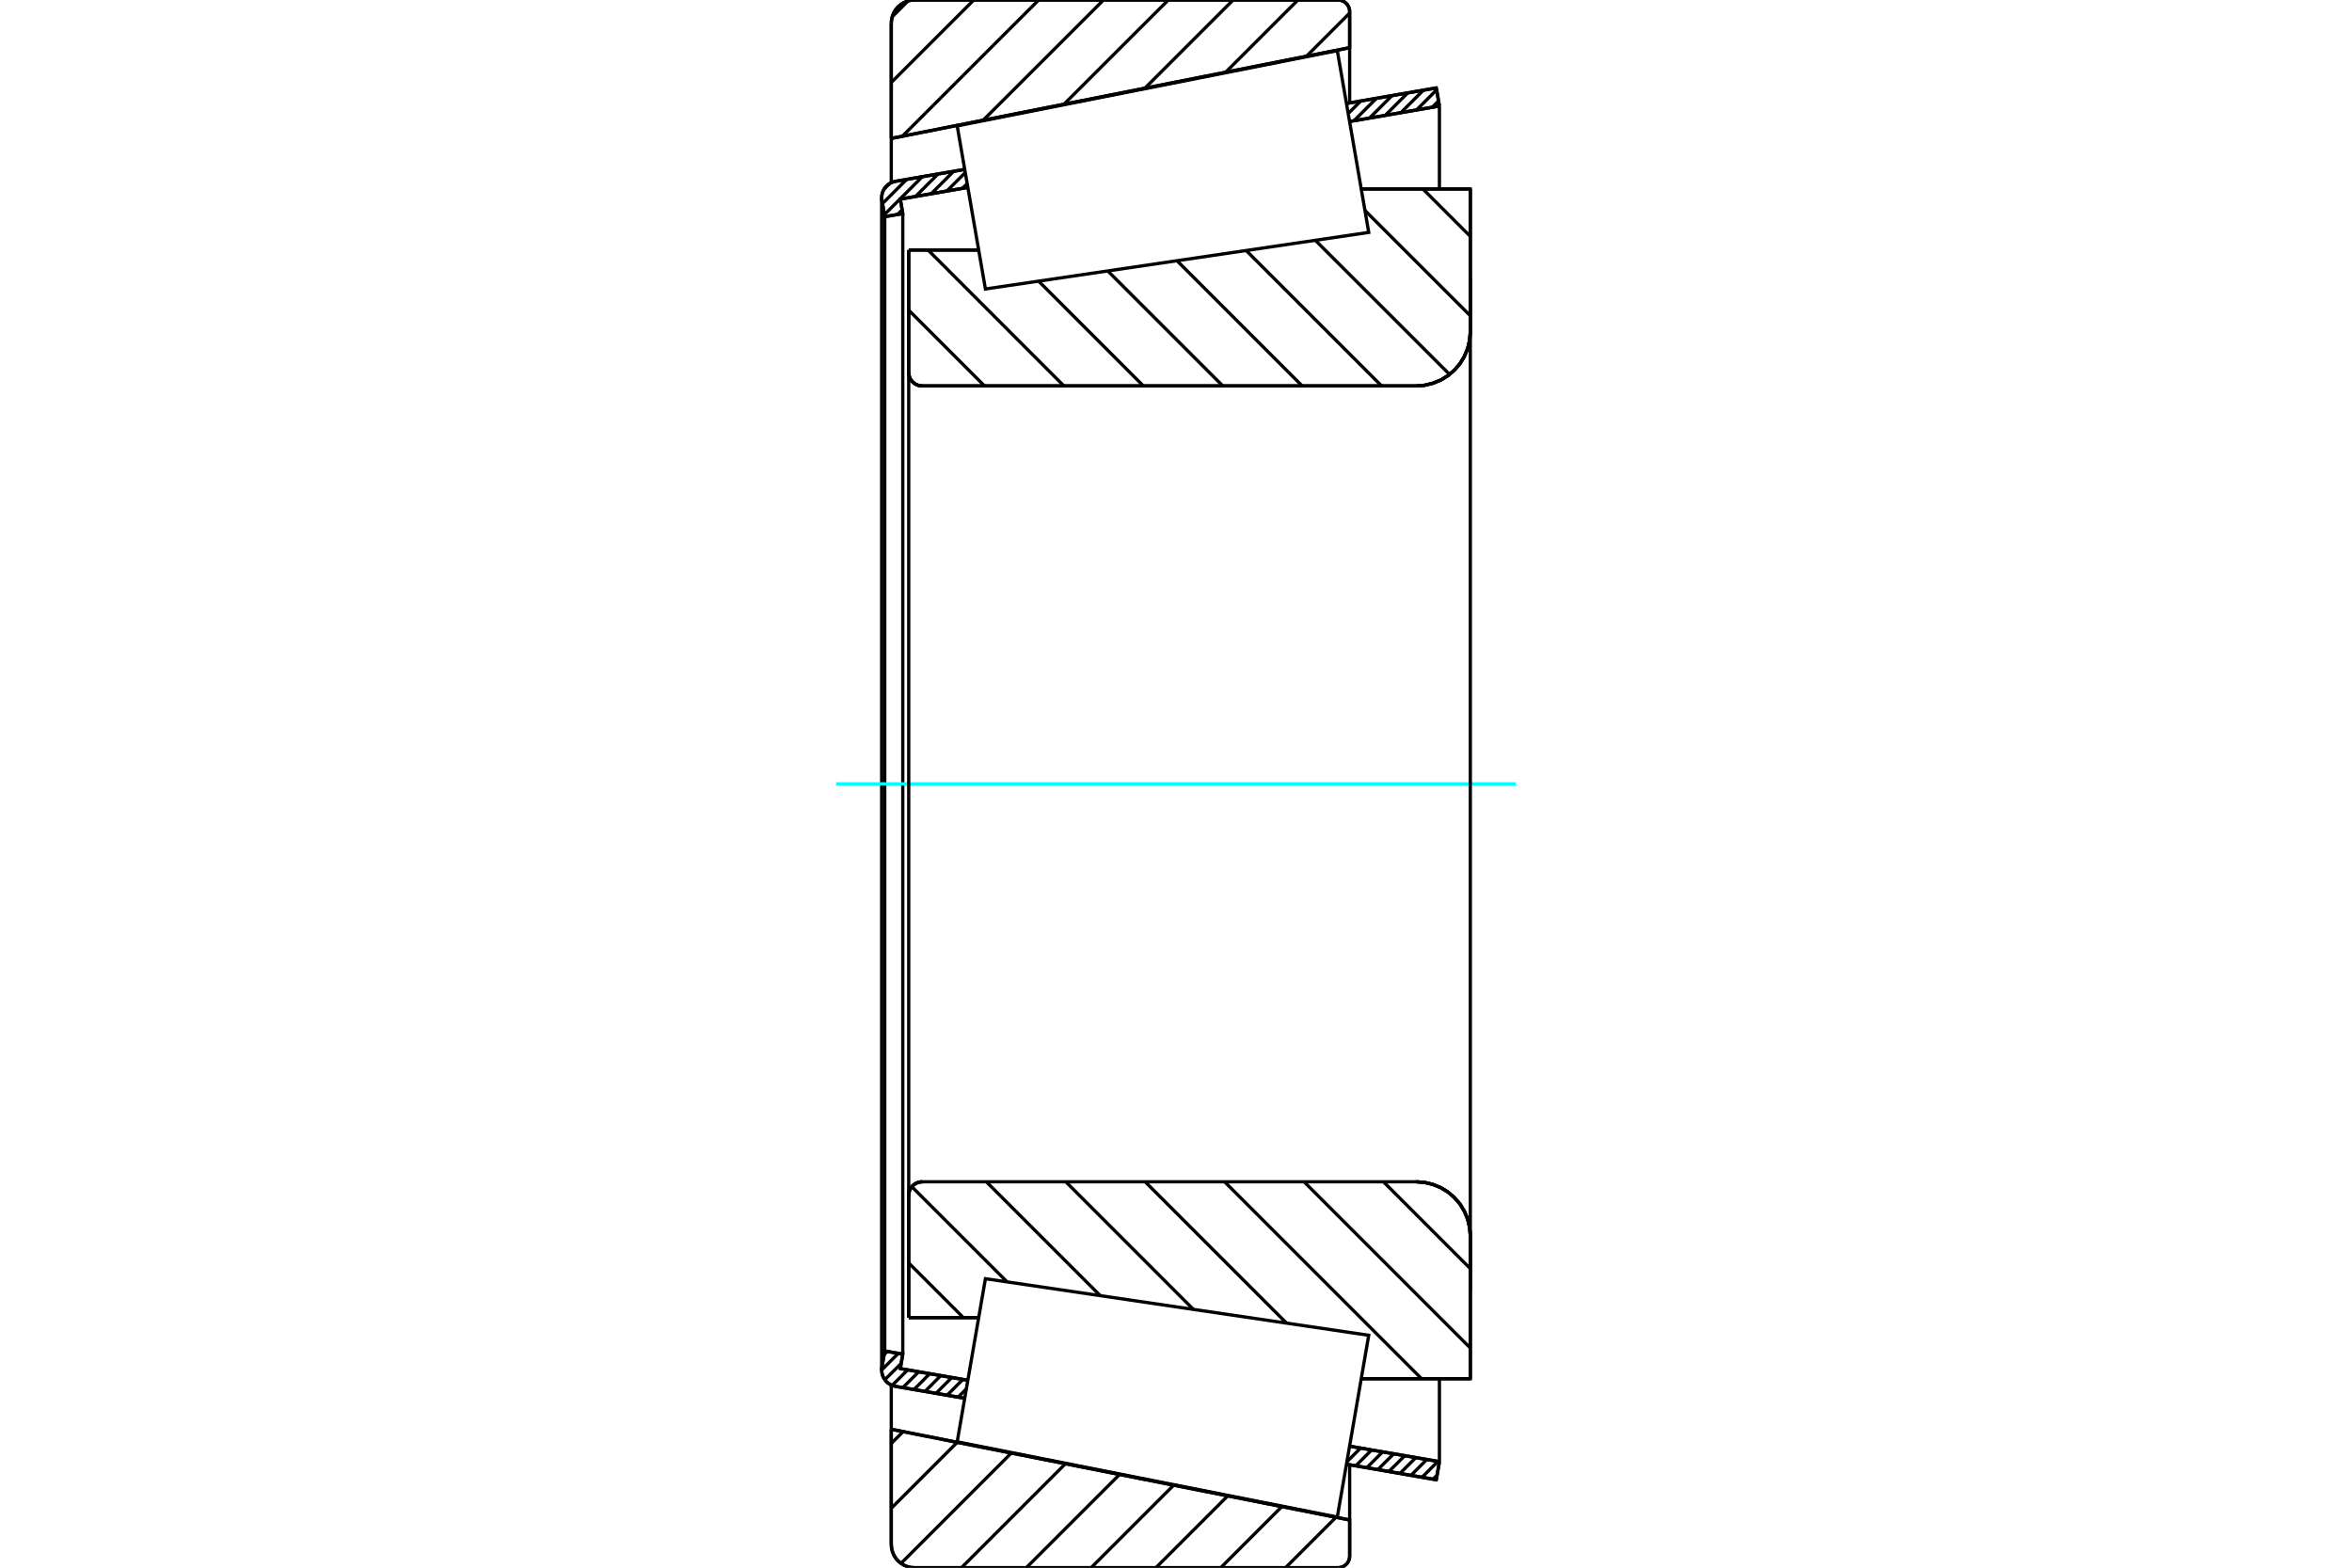 <?xml version="1.0" standalone="no"?>
<!DOCTYPE svg PUBLIC "-//W3C//DTD SVG 1.1//EN"
	"http://www.w3.org/Graphics/SVG/1.1/DTD/svg11.dtd">
<svg xmlns="http://www.w3.org/2000/svg" height="100%" width="100%" viewBox="0 0 36000 24000">
	<rect x="-1800" y="-1200" width="39600" height="26400" style="fill:#FFF"/>
	<g style="fill:none; fill-rule:evenodd" transform="matrix(1 0 0 1 0 0)">
		<g style="fill:none; stroke:#000; stroke-width:50; shape-rendering:geometricPrecision">
			<line x1="13909" y1="3828" x2="14980" y2="3828"/>
			<line x1="13909" y1="5701" x2="13909" y2="3828"/>
			<polyline points="13909,5701 13911,5733 13919,5765 13931,5795 13948,5822 13969,5847 13994,5868 14022,5885 14052,5898 14083,5905 14116,5908"/>
			<line x1="21678" y1="5908" x2="14116" y2="5908"/>
			<polyline points="21678,5908 21807,5898 21933,5867 22053,5818 22164,5750 22262,5665 22347,5567 22414,5456 22464,5336 22494,5210 22505,5081"/>
			<line x1="22505" y1="2893" x2="22505" y2="5081"/>
			<line x1="22505" y1="2893" x2="20835" y2="2893"/>
			<line x1="22505" y1="21107" x2="20835" y2="21107"/>
			<line x1="22505" y1="18919" x2="22505" y2="21107"/>
			<polyline points="22505,18919 22494,18790 22464,18664 22414,18544 22347,18433 22262,18335 22164,18250 22053,18182 21933,18133 21807,18102 21678,18092"/>
			<polyline points="14116,18092 14083,18095 14052,18102 14022,18115 13994,18132 13969,18153 13948,18178 13931,18205 13919,18235 13911,18267 13909,18299"/>
			<line x1="13909" y1="20172" x2="13909" y2="18299"/>
			<line x1="14980" y1="20172" x2="13909" y2="20172"/>
			<line x1="20835" y1="3575" x2="20835" y2="3575"/>
			<line x1="20835" y1="20425" x2="20835" y2="20425"/>
			<polyline points="13909,5701 13911,5733 13919,5765 13931,5795 13948,5822 13969,5847 13994,5868 14022,5885 14052,5898 14083,5905 14116,5908"/>
			<polyline points="14116,18092 14083,18095 14052,18102 14022,18115 13994,18132 13969,18153 13948,18178 13931,18205 13919,18235 13911,18267 13909,18299"/>
			<polyline points="21678,5908 21807,5898 21933,5867 22053,5818 22164,5750 22262,5665 22347,5567 22414,5456 22464,5336 22494,5210 22505,5081"/>
			<polyline points="22505,18919 22494,18790 22464,18664 22414,18544 22347,18433 22262,18335 22164,18250 22053,18182 21933,18133 21807,18102 21678,18092"/>
			<line x1="14766" y1="21407" x2="13705" y2="21224"/>
			<line x1="21984" y1="22654" x2="20609" y2="22416"/>
			<line x1="22032" y1="22377" x2="21984" y2="22654"/>
			<line x1="20657" y1="22140" x2="22032" y2="22377"/>
			<line x1="13780" y1="20952" x2="14814" y2="21131"/>
			<line x1="13818" y1="20731" x2="13780" y2="20952"/>
			<line x1="13542" y1="20683" x2="13818" y2="20731"/>
			<line x1="13499" y1="20932" x2="13542" y2="20683"/>
			<polyline points="13499,20932 13496,20953 13495,20975 13498,21014 13507,21052 13522,21088 13543,21122 13568,21152 13598,21178 13631,21199 13667,21214 13705,21224"/>
			<line x1="20609" y1="1584" x2="21984" y2="1346"/>
			<line x1="13705" y1="2776" x2="14766" y2="2593"/>
			<polyline points="13705,2776 13667,2786 13631,2801 13598,2822 13568,2848 13543,2878 13522,2912 13507,2948 13498,2986 13495,3025 13496,3047 13499,3068"/>
			<line x1="13542" y1="3317" x2="13499" y2="3068"/>
			<line x1="13818" y1="3269" x2="13542" y2="3317"/>
			<line x1="13780" y1="3048" x2="13818" y2="3269"/>
			<line x1="14814" y1="2869" x2="13780" y2="3048"/>
			<line x1="22032" y1="1623" x2="20657" y2="1860"/>
			<line x1="21984" y1="1346" x2="22032" y2="1623"/>
			<line x1="13542" y1="3317" x2="13542" y2="20683"/>
			<line x1="13818" y1="3269" x2="13818" y2="20731"/>
			<line x1="22032" y1="21106" x2="22032" y2="22377"/>
			<line x1="22032" y1="1623" x2="22032" y2="2894"/>
			<line x1="13495" y1="3025" x2="13495" y2="20975"/>
			<polyline points="20481,24000 20508,23998 20535,23991 20561,23981 20585,23966 20606,23948 20624,23927 20639,23903 20649,23878 20656,23850 20658,23823"/>
			<line x1="20658" y1="23270" x2="20658" y2="23823"/>
			<line x1="13642" y1="21881" x2="20658" y2="23270"/>
			<line x1="13642" y1="23646" x2="13642" y2="21881"/>
			<polyline points="13642,23646 13647,23701 13660,23755 13681,23806 13710,23854 13746,23896 13789,23932 13836,23961 13887,23983 13941,23996 13997,24000"/>
			<line x1="20481" y1="24000" x2="13997" y2="24000"/>
			<polyline points="20658,177 20656,150 20649,122 20639,97 20624,73 20606,52 20585,34 20561,19 20535,9 20508,2 20481,0"/>
			<line x1="13997" y1="0" x2="20481" y2="0"/>
			<polyline points="13997,0 13941,4 13887,17 13836,39 13789,68 13746,104 13710,146 13681,194 13660,245 13647,299 13642,354"/>
			<line x1="13642" y1="2119" x2="13642" y2="354"/>
			<line x1="20658" y1="730" x2="13642" y2="2119"/>
			<line x1="20658" y1="177" x2="20658" y2="730"/>
			<line x1="20658" y1="22429" x2="20658" y2="23270"/>
			<line x1="20658" y1="730" x2="20658" y2="1571"/>
			<line x1="13642" y1="21204" x2="13642" y2="21881"/>
			<line x1="13642" y1="2119" x2="13642" y2="2796"/>
			<line x1="21779" y1="2893" x2="22505" y2="3619"/>
			<line x1="20892" y1="3222" x2="22505" y2="4834"/>
			<line x1="20133" y1="3679" x2="22187" y2="5732"/>
			<line x1="19074" y1="3835" x2="21147" y2="5908"/>
			<line x1="18015" y1="3991" x2="19931" y2="5908"/>
			<line x1="16956" y1="4148" x2="18716" y2="5908"/>
			<line x1="15897" y1="4304" x2="17500" y2="5908"/>
			<line x1="14205" y1="3828" x2="16284" y2="5908"/>
			<line x1="13909" y1="4748" x2="15069" y2="5908"/>
			<line x1="21175" y1="18092" x2="22505" y2="19422"/>
			<line x1="19960" y1="18092" x2="22505" y2="20637"/>
			<line x1="18744" y1="18092" x2="21759" y2="21107"/>
			<line x1="17528" y1="18092" x2="19692" y2="20256"/>
			<line x1="16313" y1="18092" x2="18266" y2="20046"/>
			<line x1="15097" y1="18092" x2="16840" y2="19835"/>
			<line x1="13956" y1="18167" x2="15414" y2="19624"/>
			<line x1="13909" y1="19335" x2="14746" y2="20172"/>
			<polyline points="13909,3828 13909,5701 13911,5733 13919,5765 13931,5795 13948,5822 13969,5847 13994,5868 14022,5885 14052,5898 14083,5905 14116,5908 21678,5908 21807,5898 21933,5867 22053,5818 22164,5750 22262,5665 22347,5567 22414,5456 22464,5336 22494,5210 22505,5081 22505,2893 20835,2893"/>
			<line x1="14980" y1="3828" x2="13909" y2="3828"/>
			<line x1="13909" y1="20172" x2="14980" y2="20172"/>
			<polyline points="20835,21107 22505,21107 22505,18919 22494,18790 22464,18664 22414,18544 22347,18433 22262,18335 22164,18250 22053,18182 21933,18133 21807,18102 21678,18092 14116,18092 14083,18095 14052,18102 14022,18115 13994,18132 13969,18153 13948,18178 13931,18205 13919,18235 13911,18267 13909,18299 13909,20172"/>
		</g>
		<g style="fill:none; stroke:#0FF; stroke-width:50; shape-rendering:geometricPrecision">
			<line x1="12798" y1="12000" x2="23202" y2="12000"/>
		</g>
		<g style="fill:none; stroke:#000; stroke-width:50; shape-rendering:geometricPrecision">
			<line x1="20448" y1="23229" x2="19677" y2="24000"/>
			<line x1="19620" y1="23065" x2="18685" y2="24000"/>
			<line x1="18792" y1="22901" x2="17693" y2="24000"/>
			<line x1="17964" y1="22737" x2="16701" y2="24000"/>
			<line x1="17136" y1="22573" x2="15709" y2="24000"/>
			<line x1="16307" y1="22409" x2="14716" y2="24000"/>
			<line x1="15479" y1="22245" x2="13791" y2="23934"/>
			<line x1="14651" y1="22081" x2="13642" y2="23090"/>
			<line x1="13823" y1="21917" x2="13642" y2="22098"/>
			<line x1="20658" y1="200" x2="19998" y2="860"/>
			<line x1="19866" y1="0" x2="18761" y2="1105"/>
			<line x1="18874" y1="0" x2="17524" y2="1350"/>
			<line x1="17882" y1="0" x2="16286" y2="1595"/>
			<line x1="16890" y1="0" x2="15049" y2="1840"/>
			<line x1="15898" y1="0" x2="13812" y2="2085"/>
			<line x1="14905" y1="0" x2="13642" y2="1263"/>
			<line x1="13899" y1="14" x2="13656" y2="257"/>
			<line x1="13642" y1="2119" x2="13642" y2="354"/>
			<polyline points="13997,0 13941,4 13887,17 13836,39 13789,68 13746,104 13710,146 13681,194 13660,245 13647,299 13642,354"/>
			<line x1="13997" y1="0" x2="20481" y2="0"/>
			<polyline points="20658,177 20656,150 20649,122 20639,97 20624,73 20606,52 20585,34 20561,19 20535,9 20508,2 20481,0"/>
			<polyline points="20658,177 20658,730 13642,2119"/>
			<polyline points="13642,21881 20658,23270 20658,23823"/>
			<polyline points="20481,24000 20508,23998 20535,23991 20561,23981 20585,23966 20606,23948 20624,23927 20639,23903 20649,23878 20656,23850 20658,23823"/>
			<line x1="20481" y1="24000" x2="13997" y2="24000"/>
			<polyline points="13642,23646 13647,23701 13660,23755 13681,23806 13710,23854 13746,23896 13789,23932 13836,23961 13887,23983 13941,23996 13997,24000"/>
			<line x1="13642" y1="23646" x2="13642" y2="21881"/>
			<line x1="21996" y1="22583" x2="21935" y2="22645"/>
			<line x1="22008" y1="22373" x2="21766" y2="22616"/>
			<line x1="21839" y1="22344" x2="21596" y2="22587"/>
			<line x1="21670" y1="22315" x2="21427" y2="22558"/>
			<line x1="21501" y1="22286" x2="21258" y2="22528"/>
			<line x1="21332" y1="22257" x2="21089" y2="22499"/>
			<line x1="21163" y1="22227" x2="20920" y2="22470"/>
			<line x1="20994" y1="22198" x2="20751" y2="22441"/>
			<line x1="20825" y1="22169" x2="20616" y2="22378"/>
			<line x1="14791" y1="21263" x2="14665" y2="21389"/>
			<line x1="14738" y1="21118" x2="14496" y2="21360"/>
			<line x1="14569" y1="21088" x2="14327" y2="21331"/>
			<line x1="14400" y1="21059" x2="14158" y2="21302"/>
			<line x1="14231" y1="21030" x2="13989" y2="21273"/>
			<line x1="14062" y1="21001" x2="13819" y2="21243"/>
			<line x1="13893" y1="20972" x2="13655" y2="21210"/>
			<line x1="13794" y1="20873" x2="13543" y2="21123"/>
			<line x1="13749" y1="20719" x2="13496" y2="20973"/>
			<line x1="13580" y1="20690" x2="13533" y2="20737"/>
			<line x1="22019" y1="1545" x2="21922" y2="1642"/>
			<line x1="21989" y1="1376" x2="21682" y2="1683"/>
			<line x1="21787" y1="1380" x2="21443" y2="1724"/>
			<line x1="21547" y1="1422" x2="21203" y2="1766"/>
			<line x1="21307" y1="1463" x2="20963" y2="1807"/>
			<line x1="21068" y1="1505" x2="20724" y2="1849"/>
			<line x1="20828" y1="1546" x2="20636" y2="1738"/>
			<line x1="14804" y1="2811" x2="14732" y2="2883"/>
			<line x1="14775" y1="2642" x2="14492" y2="2925"/>
			<line x1="14597" y1="2622" x2="14253" y2="2966"/>
			<line x1="14357" y1="2664" x2="14013" y2="3008"/>
			<line x1="13809" y1="3212" x2="13738" y2="3283"/>
			<line x1="14117" y1="2705" x2="13537" y2="3286"/>
			<line x1="13878" y1="2746" x2="13507" y2="3117"/>
			<line x1="13616" y1="2810" x2="13533" y2="2893"/>
			<polyline points="22032,1623 21984,1346 20609,1584"/>
			<polyline points="14766,2593 13705,2776 13666,2786 13630,2802 13597,2823 13567,2849 13542,2880 13521,2914 13507,2950 13498,2989 13495,3029 13499,3068 13542,3317 13818,3269 13780,3048 14814,2869"/>
			<line x1="20657" y1="1860" x2="22032" y2="1623"/>
			<line x1="22032" y1="22377" x2="20657" y2="22140"/>
			<polyline points="14814,21131 13780,20952 13818,20731 13542,20683 13499,20932 13495,20971 13498,21011 13507,21050 13521,21086 13542,21120 13567,21151 13597,21177 13630,21198 13666,21214 13705,21224 14766,21407"/>
			<polyline points="20609,22416 21984,22654 22032,22377"/>
			<polyline points="14867,20824 15083,19576 20950,20442 20710,21833 20469,23225 14651,22073 14867,20824"/>
			<polyline points="14867,3176 14651,1927 20469,775 20710,2167 20950,3558 15083,4424 14867,3176"/>
			<line x1="22505" y1="19746" x2="22505" y2="4254"/>
			<line x1="13909" y1="18299" x2="13909" y2="5701"/>
		</g>
	</g>
</svg>
